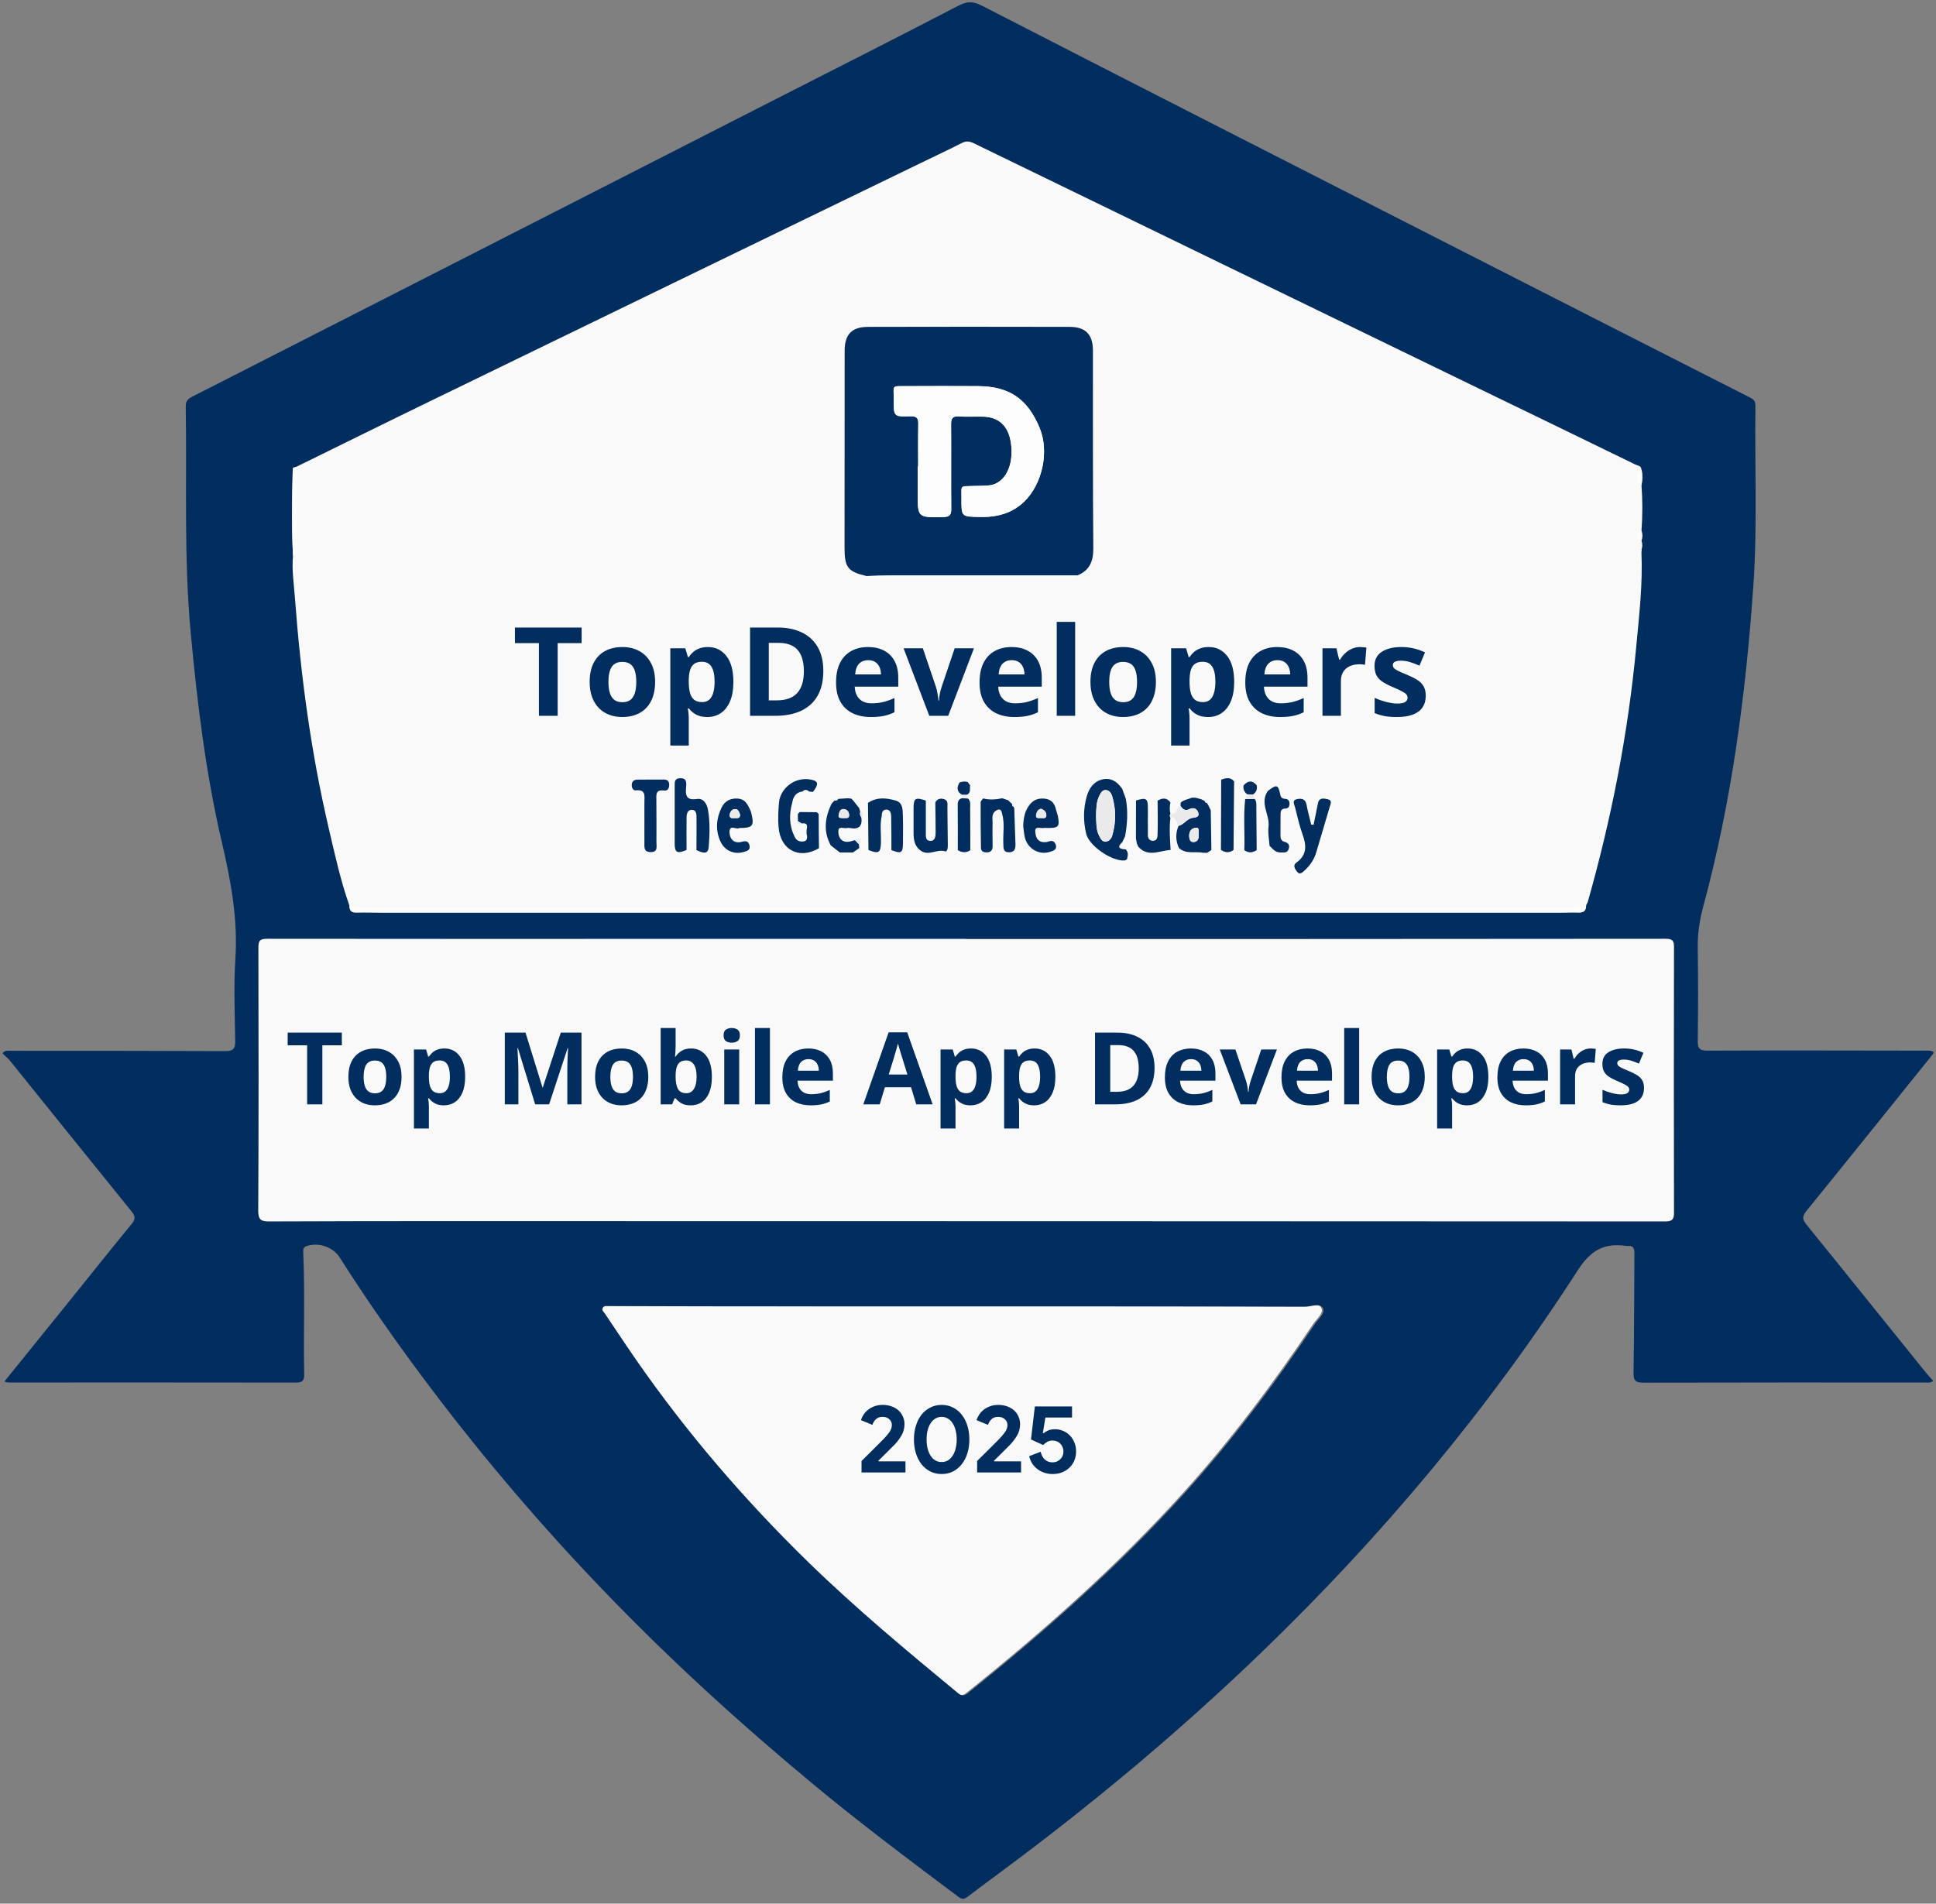 <svg xmlns="http://www.w3.org/2000/svg" width="784" height="771" viewBox="0 0 784 771" fill="none"><rect x="0" y="0" width="784" height="771" fill="#808080" stroke="none"/><g clip-path="url(#clip0_1126_1050)"><g clip-path="url(#clip1_1126_1050)"><g clip-path="url(#clip2_1126_1050)"><mask id="mask0_1126_1050" style="mask-type:luminance" maskUnits="userSpaceOnUse" x="0" y="-1" width="784" height="772"><path d="M783.284 -0.006H0.656V770.099H783.284V-0.006Z" fill="white"></path></mask><g mask="url(#mask0_1126_1050)"><path d="M108.811 188.388L391.29 53.221L672.156 188.388V369.402H103.969L108.811 188.388Z" fill="#F9F9F9"></path><path d="M681.545 377.223H100.836V497.747H681.545V377.223Z" fill="#F9F9F9"></path><path d="M389.796 529.092C435.871 529.092 481.914 529.059 527.989 529.156C530.442 529.156 533.959 527.445 535.12 529.834C536.088 531.801 533.12 534.221 531.731 536.287C515.76 560.098 498.628 583.007 479.397 604.302C452.52 634.084 422.641 660.575 391.377 685.612C389.924 686.774 388.86 686.968 387.343 685.709C366.531 668.576 345.817 651.346 326.522 632.47C300.773 607.336 277.446 580.2 256.924 550.645C252.665 544.514 248.567 538.255 244.374 532.059C243.889 531.317 242.922 530.673 243.405 529.704C243.955 528.606 245.18 528.898 246.18 528.898C262.83 528.962 279.478 529.026 296.128 529.026C327.328 529.123 358.561 529.092 389.796 529.092Z" fill="#F9F9F9"></path><path d="M783.283 426.261C766.021 447.685 748.855 469.11 731.561 490.406C729.852 492.534 729.755 493.762 731.497 495.923C747.694 515.863 763.73 535.9 779.863 555.872C780.799 557.067 781.863 558.131 782.896 559.261C781.766 560.228 780.411 559.937 779.154 559.937C741.337 559.937 703.522 559.906 665.707 560.003C662.641 560.003 661.448 559.487 661.513 556.034C661.802 539.901 661.738 523.767 661.868 507.667C661.899 505.636 661.415 504.377 659.126 504.635H658.737C649.897 503.28 644.282 506.183 639.023 514.346C602.564 570.972 559.521 622.275 511.057 669.028C480.018 698.971 447.107 726.72 412.646 752.661C405.839 757.792 398.966 762.793 392.19 767.955C390.803 769.019 389.9 769.569 388.222 768.31C368.185 753.306 348.18 738.303 328.918 722.3C299.427 697.81 271.13 672.028 244.543 644.345C219.774 618.591 196.546 591.396 174.978 562.907C161.814 545.515 149.261 527.704 137.583 509.314C134.872 505.022 129.032 503.053 124.192 504.667C122.675 505.183 122.739 506.28 122.804 507.442C123.547 523.833 122.836 540.192 123.192 556.583C123.256 559.454 122.19 560.003 119.61 559.97C81.407 559.906 43.204 559.937 5.002 559.937C3.841 559.937 2.68 560.003 1.809 559.487C10.326 548.935 18.908 538.32 27.459 527.737C36.041 517.088 44.56 506.377 53.239 495.826C54.853 493.859 54.917 492.631 53.272 490.631C36.849 470.4 20.555 450.074 4.196 429.779C3.26 428.617 2.068 427.681 0.969 426.617C2.099 425.164 3.453 425.584 4.647 425.584C33.557 425.584 62.468 425.584 91.378 425.712C94.475 425.712 95.314 424.681 95.249 421.68C95.087 410.581 94.604 399.449 95.314 388.381C96.379 372.152 93.475 356.6 89.797 340.95C83.344 313.267 79.923 285.099 77.278 256.802C74.373 226.15 75.728 195.432 75.212 164.779C75.181 162.651 75.89 161.65 77.795 160.682C155.618 121.06 233.409 81.34 311.202 41.653C336.821 28.586 362.505 15.615 388.027 2.354C391.641 0.482 393.899 0.387 397.675 2.323C462.141 35.459 526.769 68.338 591.333 101.282C630.536 121.254 669.707 141.227 708.941 161.134C710.522 161.94 710.878 162.876 710.878 164.426C710.555 188.657 711.717 212.953 710.039 237.152C707.005 280.968 701.295 324.398 689.808 366.893C688.291 372.506 687.421 378.185 687.518 384.09C687.71 396.609 687.679 409.128 687.518 421.647C687.485 424.97 688.518 425.551 691.711 425.52C721.396 425.39 751.048 425.487 780.733 425.52C781.604 425.52 782.475 425.584 783.282 426.261H783.283ZM118.546 190.205C118.255 201.821 118.092 213.437 118.642 225.053C118.125 230.86 119.03 236.603 119.449 242.347C121.772 273.644 125.934 304.619 133.065 335.207C135.549 345.854 137.872 356.536 141.518 366.86C141.486 368.763 142.293 369.667 144.326 369.602C147.94 369.505 151.521 369.635 155.134 369.635H632.15C634.474 369.635 636.797 369.505 639.12 369.602C641.217 369.699 642.282 368.86 642.282 366.732C642.54 366.149 642.895 365.634 643.057 365.021C652.672 331.11 659.382 296.651 662.641 261.576C663.835 248.896 665.288 236.249 664.707 223.472C664.707 223.213 664.739 222.922 664.739 222.664C665.158 221.464 665.158 220.155 664.739 218.954C665.094 217.633 665.094 216.242 664.739 214.921C665.191 208.788 665.191 202.63 664.739 196.498C665.061 194.367 665.191 192.27 664.707 190.141C664.61 188.56 663.126 188.592 662.19 188.108C640.153 177.364 618.114 166.684 596.077 156.004C528.804 123.35 461.529 90.697 394.256 57.98C392.578 57.174 391.287 57.044 389.578 57.883C383.124 61.142 376.606 64.207 370.089 67.369C305.229 98.817 240.387 130.298 175.559 161.812C157.006 170.813 138.517 179.976 120.03 189.044C119.805 189.108 119.578 189.205 119.352 189.269C118.739 189.269 118.48 189.592 118.546 190.205ZM391.159 380.315V380.251H280.454C223.022 380.251 165.621 380.315 108.189 380.218C105.187 380.218 104.639 381.024 104.639 383.863C104.736 419.356 104.767 454.849 104.575 490.309C104.543 494.084 105.767 494.729 109.123 494.698C135.452 494.568 161.782 494.568 188.111 494.568C350.18 494.6 512.251 494.6 674.323 494.698C677.355 494.698 677.935 493.697 677.904 490.922C677.807 455.172 677.838 419.421 677.904 383.702C677.904 381.154 677.516 380.218 674.548 380.218C580.074 380.315 485.633 380.315 391.159 380.315ZM390.448 529.092H296.782C280.132 529.092 263.482 528.995 246.834 528.963C245.801 528.963 244.607 528.673 244.059 529.77C243.575 530.738 244.543 531.382 245.026 532.124C249.221 538.32 253.319 544.579 257.578 550.71C278.099 580.265 301.427 607.401 327.176 632.535C346.502 651.38 367.217 668.608 387.997 685.774C389.512 687 390.545 686.839 392.029 685.677C423.295 660.64 453.172 634.149 480.049 604.367C499.28 583.072 516.413 560.164 532.385 536.352C533.772 534.287 536.741 531.868 535.773 529.899C534.611 527.512 531.094 529.221 528.643 529.221C482.566 529.06 436.492 529.092 390.448 529.092Z" fill="#022D5F"></path><path d="M141.548 366.868C147.809 367.997 154.132 367.546 160.423 367.546C316.816 367.577 473.239 367.577 629.632 367.546C633.858 367.546 638.117 367.836 642.312 366.738C642.312 368.869 641.248 369.708 639.15 369.611C636.827 369.513 634.503 369.643 632.18 369.643H155.164C151.551 369.643 147.937 369.513 144.356 369.611C142.323 369.675 141.516 368.772 141.548 366.868Z" fill="#FDFDFE"></path><path d="M130.542 447.279H124.381V423.353H116.492V418.227H138.431V423.353H130.542V447.279ZM162.614 436.132C162.614 437.985 162.362 439.628 161.86 441.059C161.368 442.49 160.646 443.701 159.693 444.695C158.737 445.686 157.568 446.447 156.275 446.921C154.95 447.425 153.454 447.675 151.784 447.675C150.22 447.675 148.783 447.425 147.472 446.921C146.194 446.429 145.036 445.67 144.075 444.695C143.12 443.701 142.378 442.49 141.848 441.059C141.331 439.628 141.073 437.985 141.073 436.132C141.073 433.666 141.511 431.58 142.385 429.871C143.26 428.163 144.504 426.864 146.121 425.976C147.736 425.089 149.665 424.646 151.903 424.646C153.983 424.646 155.824 425.089 157.428 425.976C159.044 426.864 160.308 428.163 161.222 429.871C162.151 431.58 162.614 433.666 162.614 436.132ZM147.253 436.132C147.253 437.587 147.412 438.813 147.73 439.807C148.048 440.801 148.544 441.549 149.22 442.053C149.896 442.555 150.778 442.807 151.864 442.807C152.936 442.807 153.805 442.555 154.467 442.053C155.143 441.549 155.633 440.801 155.937 439.807C156.256 438.813 156.414 437.587 156.414 436.132C156.414 434.66 156.256 433.441 155.937 432.475C155.633 431.494 155.143 430.76 154.465 430.268C153.792 429.778 152.911 429.534 151.823 429.534C150.22 429.534 149.056 430.084 148.326 431.182C147.611 432.283 147.253 433.932 147.253 436.132ZM179.982 424.646C182.485 424.646 184.506 425.619 186.043 427.567C187.592 429.514 188.367 432.369 188.367 436.132C188.367 438.649 188.002 440.768 187.275 442.49C186.545 444.199 185.539 445.49 184.254 446.365C182.969 447.239 181.493 447.675 179.822 447.675C178.75 447.675 177.828 447.544 177.061 447.279C176.354 447.034 175.69 446.678 175.094 446.226C174.576 445.813 174.103 445.346 173.682 444.834H173.364C173.471 445.365 173.55 445.908 173.604 446.464C173.655 447.021 173.682 447.564 173.682 448.093V457.056H167.621V425.062H172.55L173.405 427.944H173.682C174.079 427.347 174.563 426.798 175.133 426.294C175.703 425.792 176.385 425.394 177.18 425.103C177.988 424.798 178.922 424.646 179.982 424.646ZM178.035 429.493C176.974 429.493 176.133 429.713 175.51 430.149C174.887 430.588 174.43 431.242 174.139 432.117C173.862 432.992 173.709 434.097 173.682 435.435V436.091C173.682 437.522 173.815 438.735 174.079 439.727C174.358 440.721 174.815 441.477 175.451 441.994C176.1 442.51 176.988 442.768 178.113 442.768C179.041 442.768 179.802 442.51 180.398 441.994C180.995 441.477 181.439 440.721 181.73 439.727C182.036 438.721 182.187 437.495 182.187 436.052C182.187 433.879 181.849 432.242 181.173 431.143C180.499 430.044 179.451 429.493 178.035 429.493ZM216.723 447.279L209.73 424.486H209.55L209.67 426.95C209.736 428.036 209.795 429.196 209.849 430.428C209.902 431.66 209.929 432.773 209.929 433.767V447.279H204.424V418.227H212.809L219.685 440.442H219.804L227.096 418.227H235.483V447.279H229.74V433.527C229.74 432.613 229.752 431.561 229.779 430.368C229.82 429.176 229.865 428.044 229.918 426.97L230.037 424.525H229.859L222.368 447.279H216.723ZM262.527 436.132C262.527 437.985 262.275 439.628 261.773 441.059C261.281 442.49 260.56 443.701 259.607 444.695C258.65 445.686 257.481 446.447 256.188 446.921C254.864 447.425 253.367 447.675 251.697 447.675C250.134 447.675 248.697 447.425 247.385 446.921C246.106 446.429 244.948 445.67 243.987 444.695C243.034 443.701 242.292 442.49 241.761 441.059C241.245 439.628 240.986 437.985 240.986 436.132C240.986 433.666 241.425 431.58 242.298 429.871C243.173 428.163 244.417 426.864 246.034 425.976C247.65 425.089 249.578 424.646 251.816 424.646C253.897 424.646 255.737 425.089 257.342 425.976C258.957 426.864 260.222 428.163 261.136 429.871C262.064 431.58 262.527 433.666 262.527 436.132ZM247.167 436.132C247.167 437.587 247.326 438.813 247.643 439.807C247.961 440.801 248.459 441.549 249.133 442.053C249.81 442.555 250.691 442.807 251.777 442.807C252.849 442.807 253.718 442.555 254.38 442.053C255.056 441.549 255.546 440.801 255.85 439.807C256.169 438.813 256.327 437.587 256.327 436.132C256.327 434.66 256.169 433.441 255.85 432.475C255.546 431.494 255.056 430.76 254.38 430.268C253.704 429.778 252.824 429.534 251.736 429.534C250.134 429.534 248.969 430.084 248.24 431.182C247.524 432.283 247.167 433.932 247.167 436.132ZM273.595 416.359V423.552C273.595 424.388 273.569 425.216 273.517 426.036C273.476 426.858 273.423 427.493 273.357 427.944H273.595C274.207 427.002 275.023 426.208 275.981 425.619C276.987 424.97 278.293 424.646 279.895 424.646C282.386 424.646 284.406 425.619 285.956 427.567C287.506 429.514 288.28 432.369 288.28 436.132C288.28 438.661 287.924 440.787 287.208 442.51C286.493 444.218 285.493 445.511 284.208 446.384C282.923 447.245 281.432 447.675 279.736 447.675C278.106 447.675 276.821 447.384 275.881 446.802C274.94 446.218 274.179 445.564 273.595 444.834H273.179L272.165 447.279H267.535V416.359H273.595ZM277.948 429.493C276.889 429.493 276.046 429.713 275.423 430.149C274.802 430.588 274.345 431.242 274.052 432.117C273.775 432.992 273.622 434.097 273.595 435.435V436.091C273.595 438.251 273.913 439.907 274.55 441.059C275.186 442.199 276.345 442.768 278.026 442.768C279.272 442.768 280.26 442.192 280.988 441.039C281.73 439.887 282.101 438.224 282.101 436.052C282.101 433.879 281.73 432.242 280.988 431.143C280.246 430.044 279.233 429.493 277.948 429.493ZM299.348 425.062V447.279H293.288V425.062H299.348ZM296.329 416.359C297.229 416.359 298.004 416.571 298.653 416.995C299.303 417.405 299.627 418.18 299.627 419.319C299.627 420.446 299.303 421.227 298.653 421.664C298.004 422.088 297.229 422.301 296.329 422.301C295.415 422.301 294.632 422.088 293.984 421.664C293.347 421.227 293.029 420.446 293.029 419.319C293.029 418.18 293.347 417.405 293.984 416.995C294.632 416.571 295.415 416.359 296.329 416.359ZM311.789 447.279H305.728V416.359H311.789V447.279ZM327.327 424.646C329.381 424.646 331.15 425.043 332.634 425.837C334.099 426.602 335.298 427.794 336.071 429.256C336.88 430.752 337.284 432.58 337.284 434.74V437.681H322.956C323.023 439.391 323.533 440.735 324.486 441.715C325.454 442.682 326.792 443.166 328.5 443.166C329.918 443.166 331.217 443.02 332.396 442.728C333.648 442.41 334.866 441.972 336.032 441.416V446.107C334.933 446.65 333.779 447.046 332.574 447.298C331.381 447.55 329.932 447.675 328.223 447.675C325.997 447.675 324.023 447.265 322.301 446.444C320.592 445.623 319.247 444.371 318.266 442.689C317.3 441.006 316.817 438.887 316.817 436.329C316.817 433.734 317.253 431.574 318.128 429.852C319.016 428.116 320.248 426.818 321.824 425.957C323.4 425.083 325.235 424.646 327.327 424.646ZM327.368 428.957C326.189 428.957 325.208 429.335 324.427 430.09C323.658 430.846 323.215 432.031 323.095 433.648H331.6C331.586 432.746 331.422 431.945 331.104 431.242C330.816 430.559 330.331 429.979 329.713 429.573C329.104 429.163 328.321 428.957 327.368 428.957ZM371.045 447.279L368.938 440.364H358.348L356.241 447.279H349.604L359.858 418.108H367.388L377.682 447.279H371.045ZM367.468 435.197L365.361 428.44C365.189 427.862 365.011 427.286 364.826 426.712C364.613 425.997 364.394 425.275 364.17 424.546C363.986 423.907 363.812 423.264 363.652 422.619C363.521 423.162 363.334 423.837 363.097 424.646C362.737 425.914 362.366 427.178 361.984 428.44L359.897 435.197H367.468ZM393.242 424.646C395.745 424.646 397.765 425.619 399.302 427.567C400.852 429.514 401.627 432.369 401.627 436.132C401.627 438.649 401.262 440.768 400.534 442.49C399.806 444.199 398.798 445.49 397.513 446.365C396.228 447.239 394.752 447.675 393.082 447.675C392.01 447.675 391.088 447.544 390.321 447.279C389.614 447.034 388.95 446.678 388.353 446.226C387.835 445.813 387.363 445.346 386.942 444.834H386.624C386.73 445.365 386.81 445.908 386.863 446.464C386.915 447.021 386.942 447.564 386.942 448.093V457.056H380.881V425.062H385.81L386.665 427.944H386.942C387.339 427.347 387.823 426.798 388.393 426.294C388.962 425.792 389.645 425.394 390.44 425.103C391.248 424.798 392.182 424.646 393.242 424.646ZM391.295 429.493C390.235 429.493 389.393 429.713 388.77 430.149C388.148 430.588 387.691 431.242 387.399 432.117C387.122 432.992 386.968 434.097 386.942 435.435V436.091C386.942 437.522 387.075 438.735 387.339 439.727C387.618 440.721 388.075 441.477 388.71 441.994C389.36 442.51 390.247 442.768 391.373 442.768C392.301 442.768 393.063 442.51 393.658 441.994C394.254 441.477 394.699 440.721 394.99 439.727C395.295 438.721 395.447 437.495 395.447 436.052C395.447 433.879 395.109 432.242 394.434 431.143C393.758 430.044 392.711 429.493 391.295 429.493ZM418.995 424.646C421.499 424.646 423.518 425.619 425.056 427.567C426.605 429.514 427.38 432.369 427.38 436.132C427.38 438.649 427.017 440.768 426.287 442.49C425.56 444.199 424.552 445.49 423.266 446.365C421.981 447.239 420.505 447.675 418.835 447.675C417.763 447.675 416.843 447.544 416.074 447.279C415.367 447.034 414.703 446.678 414.107 446.226C413.589 445.813 413.116 445.346 412.696 444.834H412.377C412.587 445.908 412.695 446.999 412.696 448.093V457.056H406.634V425.062H411.563L412.418 427.944H412.696C413.092 427.347 413.576 426.798 414.146 426.294C414.715 425.792 415.398 425.394 416.193 425.103C417.001 424.798 417.935 424.646 418.995 424.646ZM417.048 429.493C415.988 429.493 415.146 429.713 414.523 430.149C413.902 430.588 413.444 431.242 413.153 432.117C412.875 432.992 412.721 434.097 412.696 435.435V436.091C412.696 437.522 412.828 438.735 413.092 439.727C413.371 440.721 413.828 441.477 414.463 441.994C415.113 442.51 416.001 442.768 417.128 442.768C418.054 442.768 418.816 442.51 419.413 441.994C420.008 441.477 420.452 440.721 420.743 439.727C421.048 438.721 421.2 437.495 421.2 436.052C421.2 433.879 420.862 432.242 420.188 431.143C419.511 430.044 418.464 429.493 417.048 429.493ZM467.541 432.475C467.541 435.747 466.912 438.483 465.654 440.682C464.408 442.867 462.6 444.517 460.228 445.63C457.857 446.728 455.002 447.279 451.663 447.279H443.436V418.227H452.557C455.605 418.227 458.247 418.77 460.487 419.856C462.725 420.93 464.461 422.525 465.693 424.646C466.925 426.751 467.541 429.362 467.541 432.475ZM461.142 432.633C461.142 430.487 460.825 428.725 460.188 427.347C459.566 425.958 458.638 424.931 457.406 424.267C456.187 423.605 454.676 423.275 452.875 423.275H449.597V442.192H452.239C455.246 442.192 457.48 441.391 458.937 439.787C460.407 438.184 461.142 435.8 461.142 432.633ZM482.245 424.646C484.299 424.646 486.068 425.043 487.551 425.837C489.017 426.602 490.216 427.794 490.989 429.256C491.796 430.752 492.2 432.58 492.2 434.74V437.681H477.874C477.939 439.391 478.45 440.735 479.404 441.715C480.372 442.682 481.708 443.166 483.418 443.166C484.836 443.166 486.133 443.02 487.312 442.728C488.564 442.41 489.784 441.972 490.95 441.416V446.107C489.849 446.65 488.697 447.046 487.492 447.298C486.299 447.55 484.848 447.675 483.139 447.675C480.915 447.675 478.939 447.265 477.218 446.444C475.508 445.623 474.164 444.371 473.184 442.689C472.217 441.006 471.733 438.887 471.733 436.329C471.733 433.734 472.171 431.574 473.045 429.852C473.932 428.116 475.164 426.818 476.742 425.957C478.318 425.083 480.153 424.646 482.245 424.646ZM482.286 428.957C481.106 428.957 480.126 429.335 479.345 430.09C478.576 430.846 478.132 432.031 478.013 433.648H486.518C486.504 432.746 486.338 431.945 486.021 431.242C485.733 430.559 485.249 429.979 484.631 429.573C484.02 429.163 483.239 428.957 482.286 428.957ZM502.415 447.279L493.95 425.062H500.288L504.581 437.72C504.819 438.462 505.004 439.243 505.137 440.065C505.283 440.887 505.383 441.623 505.436 442.271H505.594C505.635 441.569 505.727 440.821 505.873 440.026C506.031 439.231 506.237 438.462 506.488 437.72L510.761 425.062H517.1L508.634 447.279H502.415ZM529.46 424.646C531.513 424.646 533.282 425.043 534.766 425.837C536.231 426.602 537.43 427.794 538.203 429.256C539.011 430.752 539.416 432.58 539.416 434.74V437.681H525.088C525.155 439.391 525.664 440.735 526.619 441.715C527.586 442.682 528.923 443.166 530.632 443.166C532.05 443.166 533.348 443.02 534.528 442.728C535.78 442.41 536.998 441.972 538.164 441.416V446.107C537.064 446.65 535.912 447.046 534.706 447.298C533.514 447.55 532.063 447.675 530.353 447.675C528.129 447.675 526.155 447.265 524.432 446.444C522.723 445.623 521.378 444.371 520.398 442.689C519.431 441.006 518.947 438.887 518.947 436.329C518.947 433.734 519.386 431.574 520.259 429.852C521.147 428.116 522.378 426.818 523.956 425.957C525.532 425.083 527.367 424.646 529.46 424.646ZM529.5 428.957C528.32 428.957 527.34 429.335 526.559 430.09C525.791 430.846 525.346 432.031 525.227 433.648H533.733C533.719 432.746 533.553 431.945 533.235 431.242C532.947 430.559 532.463 429.979 531.845 429.573C531.235 429.163 530.454 428.957 529.5 428.957ZM550.404 447.279H544.344V416.359H550.404V447.279ZM576.973 436.132C576.973 437.985 576.721 439.628 576.217 441.059C575.727 442.49 575.005 443.701 574.051 444.695C573.111 445.675 571.972 446.417 570.634 446.921C569.309 447.425 567.811 447.675 566.143 447.675C564.579 447.675 563.142 447.425 561.831 446.921C560.552 446.429 559.394 445.672 558.432 444.695C557.479 443.701 556.737 442.49 556.207 441.059C555.69 439.628 555.432 437.985 555.432 436.132C555.432 433.666 555.869 431.58 556.744 429.871C557.617 428.163 558.863 426.864 560.48 425.976C562.095 425.089 564.024 424.646 566.262 424.646C568.342 424.646 570.183 425.089 571.786 425.976C573.403 426.864 574.667 428.163 575.581 429.871C576.508 431.58 576.973 433.666 576.973 436.132ZM561.612 436.132C561.612 437.587 561.771 438.813 562.089 439.807C562.407 440.801 562.903 441.549 563.579 442.053C564.255 442.555 565.136 442.807 566.223 442.807C567.295 442.807 568.162 442.555 568.826 442.053C569.5 441.549 569.99 440.801 570.296 439.807C570.613 438.813 570.773 437.587 570.773 436.132C570.773 434.66 570.613 433.441 570.296 432.475C569.99 431.494 569.5 430.76 568.826 430.268C568.15 429.778 567.268 429.534 566.182 429.534C564.579 429.534 563.413 430.084 562.685 431.182C561.97 432.283 561.612 433.932 561.612 436.132ZM594.339 424.646C596.844 424.646 598.865 425.619 600.4 427.567C601.951 429.514 602.726 432.369 602.726 436.132C602.726 438.649 602.361 440.768 601.634 442.49C600.904 444.199 599.898 445.49 598.613 446.365C597.328 447.239 595.85 447.675 594.181 447.675C593.108 447.675 592.187 447.544 591.419 447.279C590.711 447.034 590.048 446.678 589.451 446.226C588.933 445.813 588.46 445.346 588.041 444.834H587.723C587.933 445.908 588.039 446.999 588.041 448.093V457.056H581.98V425.062H586.908L587.762 427.944H588.041C588.438 427.347 588.922 426.798 589.492 426.294C590.062 425.792 590.744 425.394 591.538 425.103C592.347 424.798 593.28 424.646 594.339 424.646ZM592.392 429.493C591.333 429.493 590.492 429.713 589.869 430.149C589.246 430.588 588.789 431.242 588.498 432.117C588.219 432.992 588.067 434.097 588.041 435.435V436.091C588.041 437.522 588.174 438.735 588.438 439.727C588.717 440.721 589.174 441.477 589.81 441.994C590.459 442.51 591.347 442.768 592.472 442.768C593.399 442.768 594.161 442.51 594.757 441.994C595.354 441.477 595.797 440.721 596.089 439.727C596.393 438.721 596.546 437.495 596.546 436.052C596.546 433.879 596.208 432.242 595.532 431.143C594.856 430.044 593.81 429.493 592.392 429.493ZM616.895 424.646C618.947 424.646 620.716 425.043 622.199 425.837C623.683 426.62 624.829 427.759 625.638 429.256C626.446 430.752 626.85 432.58 626.85 434.74V437.681H612.523C612.589 439.391 613.099 440.735 614.052 441.715C615.02 442.682 616.358 443.166 618.067 443.166C619.484 443.166 620.783 443.02 621.961 442.728C623.214 442.41 624.431 441.972 625.598 441.416V446.107C624.499 446.65 623.345 447.046 622.14 447.298C620.947 447.55 619.498 447.675 617.789 447.675C615.563 447.675 613.589 447.265 611.867 446.444C610.158 445.623 608.813 444.371 607.833 442.689C606.866 441.006 606.383 438.887 606.383 436.329C606.383 433.734 606.819 431.574 607.694 429.852C608.582 428.116 609.814 426.818 611.39 425.957C612.966 425.083 614.8 424.646 616.895 424.646ZM616.934 428.957C615.755 428.957 614.774 429.335 613.993 430.09C613.224 430.846 612.781 432.031 612.661 433.648H621.166C621.154 432.746 620.988 431.945 620.67 431.242C620.382 430.559 619.897 429.979 619.279 429.573C618.67 429.163 617.887 428.957 616.934 428.957ZM644.177 424.646C644.482 424.646 644.833 424.665 645.231 424.705C645.641 424.732 645.973 424.771 646.225 424.824L645.767 430.508C645.489 430.428 645.202 430.381 644.913 430.368C643.834 430.239 642.74 430.318 641.693 430.606C640.979 430.799 640.311 431.129 639.726 431.58C639.143 432.018 638.68 432.6 638.336 433.328C638.004 434.044 637.838 434.925 637.838 435.972V447.279H631.777V425.062H636.368L637.262 428.798H637.561C638.004 428.036 638.552 427.34 639.19 426.732C639.845 426.102 640.604 425.59 641.435 425.222C642.297 424.834 643.232 424.638 644.177 424.646ZM665.757 440.682C665.757 442.192 665.4 443.47 664.685 444.517C663.982 445.55 662.929 446.339 661.525 446.882C660.121 447.411 658.372 447.675 656.28 447.675C654.729 447.675 653.398 447.577 652.285 447.378C651.139 447.167 650.02 446.833 648.946 446.384V441.377C650.152 441.92 651.443 442.371 652.822 442.728C654.212 443.072 655.431 443.244 656.478 443.244C657.657 443.244 658.498 443.072 659.002 442.728C659.518 442.371 659.776 441.907 659.776 441.338C659.776 440.967 659.67 440.635 659.459 440.344C659.26 440.039 658.823 439.7 658.147 439.329C657.471 438.946 656.411 438.45 654.968 437.839C653.577 437.257 652.431 436.667 651.531 436.071C650.642 435.476 649.98 434.773 649.543 433.965C649.119 433.144 648.907 432.104 648.907 430.846C648.907 428.792 649.703 427.249 651.291 426.216C652.894 425.169 655.034 424.646 657.71 424.646C659.088 424.646 660.399 424.784 661.644 425.062C662.902 425.341 664.195 425.784 665.519 426.394L663.691 430.766C662.674 430.318 661.631 429.927 660.572 429.594C659.614 429.29 658.615 429.137 657.61 429.137C656.723 429.137 656.054 429.255 655.604 429.493C655.153 429.733 654.927 430.096 654.927 430.588C654.927 430.944 655.04 431.262 655.265 431.541C655.505 431.819 655.954 432.131 656.618 432.475C657.292 432.805 658.28 433.236 659.578 433.767C660.836 434.283 661.929 434.826 662.857 435.396C663.784 435.952 664.499 436.648 665.003 437.482C665.507 438.304 665.757 439.37 665.757 440.682Z" fill="#022D5F"></path><path d="M120.101 189.076C120.133 200.078 120.165 211.081 120.165 222.083C120.165 223.31 120.552 224.794 118.649 225.083C118.101 213.468 118.293 201.853 118.552 190.238C118.843 189.946 119.1 189.624 119.391 189.333C119.618 189.237 119.843 189.14 120.101 189.076ZM664.778 196.497C662.326 194.592 662.294 192.077 664.746 190.141C665.231 192.269 665.101 194.367 664.778 196.497ZM664.778 218.954C662.165 217.598 662.197 216.276 664.778 214.92C665.134 216.241 665.134 217.633 664.778 218.954ZM664.714 223.471C663.972 223.149 664.231 222.922 664.746 222.663C664.746 222.922 664.746 223.213 664.714 223.471Z" fill="#FDFDFE"></path><path d="M119.38 189.311C119.089 189.6 118.832 189.924 118.541 190.214C118.477 189.6 118.733 189.278 119.38 189.311Z" fill="#EBEAEA"></path><path d="M350.948 233.315C343.302 231.508 342.011 229.83 342.011 221.861C342.044 195.274 342.044 168.719 342.044 142.132C342.044 135.453 344.883 132.388 351.595 132.388C378.794 132.324 406.026 132.324 433.226 132.388C439.679 132.419 442.583 135.518 442.583 141.97C442.616 168.655 442.519 195.371 442.744 222.055C442.777 227.346 441.26 231.024 436.292 233.057C410.93 233.057 385.537 233.024 360.177 233.057C357.112 233.088 354.046 233.25 350.948 233.315ZM371.824 188.95H371.632V199.404C371.599 209.697 371.599 209.6 382.02 209.373C384.601 209.309 385.248 208.47 385.215 205.986C385.087 194.629 385.248 183.271 385.151 171.914C385.118 169.397 385.731 168.429 388.377 168.622C391.7 168.849 395.088 168.558 398.444 168.719C404.64 168.977 408.349 172.623 409.35 179.173C410.577 187.336 407.866 194.145 402.542 196.112C401.606 196.468 400.542 196.565 399.509 196.662C397.831 196.757 396.153 196.726 394.475 196.79C388.571 197.048 389.377 196.081 389.346 201.985C389.313 209.309 389.346 209.181 396.605 209.342C403.478 209.503 409.738 208.019 414.739 203.147C422.224 195.887 424.902 182.755 421.029 173.333C416.158 161.523 408.672 156.426 396.056 156.361C386.506 156.33 376.955 156.297 367.404 156.361C360.822 156.426 361.952 155.652 361.919 161.912C361.886 168.622 361.919 168.783 368.631 168.558C371.373 168.461 371.921 169.461 371.857 171.849C371.76 177.592 371.824 183.271 371.824 188.95ZM455.62 338.695L454.459 341.115C451.942 343.503 453.748 343.826 455.845 344.02L455.878 343.987C457.04 345.181 456.749 346.601 456.393 347.988C456.071 348.182 455.748 348.471 455.393 348.504C450.295 348.891 441.068 342.631 439.874 337.727C438.648 332.661 438.648 327.564 440.099 322.53C441.035 319.303 442.777 316.625 446.23 315.721C449.844 314.785 452.392 316.593 454.393 319.4L454.49 319.594C454.974 320.916 455.459 322.239 455.91 323.53C456.846 328.596 456.523 333.661 455.62 338.695ZM443.843 330.693C444.036 333.243 443.777 335.985 445.102 338.502C445.714 339.664 446.23 340.986 447.811 340.856C449.264 340.728 450.07 339.598 450.425 338.339C451.973 333.016 451.973 327.66 450.328 322.336C449.973 321.175 449.166 320.175 447.972 320.013C446.424 319.819 445.778 321.078 445.197 322.272C443.843 324.853 443.939 327.725 443.843 330.693ZM331.653 343.534C323.652 348.246 316.07 344.276 315.295 335.08C315.005 331.726 315.167 328.434 315.456 325.111C315.876 319.627 321.587 314.335 328.589 315.787C331.461 316.368 331.589 317.722 329.169 320.755L327.621 320.561C326.782 319.755 325.91 319.658 325.04 320.53L324.974 320.561C322.362 320.884 321.232 322.627 320.845 325.014C319.49 329.79 319.554 334.404 321.846 339.017C322.749 340.825 324.265 340.922 325.394 340.792C327.202 340.567 326.944 338.825 326.588 337.405V336.533C326.814 334.952 327.491 333.113 324.652 333.5C324.14 333.212 323.633 332.909 323.135 332.596C323.135 331.596 323.104 330.596 323.104 329.629C323.362 329.37 323.652 329.145 323.91 328.887C326.202 328.918 328.46 328.918 330.75 328.951C331.009 329.176 331.267 329.435 331.525 329.66C331.525 334.274 331.589 338.889 331.653 343.534ZM278.028 344.245C274.188 345.859 273.219 345.342 273.219 341.6C273.188 333.888 273.252 326.144 273.219 318.432C273.219 316.787 273.091 315.271 275.381 315.174C277.898 315.077 278.028 316.657 277.867 318.497C277.575 321.691 277.511 324.305 282.19 323.595C284.932 323.175 286.319 325.659 286.707 328.015C287.577 332.985 287.385 338.05 286.997 343.051C286.738 346.568 284.029 345.148 282.029 344.309C282.06 339.922 282.093 335.566 282.06 331.177C282.06 329.757 281.996 327.984 280.125 327.984C278.382 327.984 278.028 329.726 278.028 331.145C277.964 335.502 278.028 339.889 278.028 344.245ZM460.039 324.208C464.201 322.917 464.847 323.336 464.847 327.434C464.847 330.629 464.814 333.791 464.847 336.985C464.878 338.308 464.525 339.856 466.298 340.503C468.976 340.856 468.718 338.728 468.784 337.244C468.912 332.919 468.815 328.596 468.784 324.272C470.718 323.142 472.493 322.95 473.977 325.014C473.655 326.531 473.591 328.079 473.977 329.596C473.655 330.112 473.655 330.629 473.977 331.145C473.429 335.533 473.816 339.889 474.043 344.245C469.493 344.503 464.62 347.471 460.716 342.6C460.781 342.309 460.716 342.115 460.458 341.954C460.292 341.182 460.142 340.409 460.007 339.631C460.007 334.501 460.039 329.338 460.039 324.208ZM490.561 344.276C489.98 344.665 489.4 345.051 488.819 345.406C488.27 345.406 487.722 345.374 487.174 345.374C483.915 344.729 480.268 346.084 477.397 343.439C476.073 340.47 475.978 337.502 477.267 334.501C479.462 334.016 480.559 331.693 482.818 331.274C484.011 331.048 485.786 331.113 485.269 329.176C484.754 327.37 483.204 326.951 481.559 327.757C479.849 328.596 478.945 327.66 478.075 326.467C478.106 326.015 478.139 325.531 478.139 325.079C479.398 323.886 481.14 323.756 482.624 323.078H484.076C484.818 323.272 485.593 323.466 486.335 323.659C486.819 323.886 487.302 324.111 487.786 324.369C487.98 324.886 488.238 325.273 488.883 325.273C488.863 325.388 488.88 325.507 488.932 325.612C488.985 325.717 489.069 325.802 489.174 325.853C489.561 326.628 489.916 327.403 490.303 328.176C490.367 333.501 490.464 338.889 490.561 344.276ZM485.463 337.597C485.269 336.663 485.947 334.985 484.043 335.275C482.366 335.533 481.527 336.856 481.559 338.598C481.591 339.825 481.882 341.115 483.334 341.05C485.366 340.953 485.463 339.244 485.463 337.597ZM531.957 334.016C532.538 331.145 533.152 328.273 533.7 325.401C534.185 322.884 536.088 323.369 537.669 323.692C539.637 324.111 538.831 325.562 538.475 326.789C536.636 332.952 534.861 339.147 532.991 345.309C532.119 348.213 530.441 350.633 528.182 352.666C527.312 353.441 526.279 354.441 525.279 353.086C524.504 352.021 523.342 350.536 524.989 349.374C529.215 346.343 529.151 342.567 527.537 338.114C526.215 334.5 525.408 330.693 524.44 326.951C524.117 325.692 523.02 324.078 525.376 323.628C527.182 323.272 528.667 323.628 529.087 325.886C529.602 328.629 530.345 331.307 530.99 334.016C531.313 333.985 531.635 333.985 531.957 334.016ZM357.079 330.338C356.273 333.888 356.821 337.469 356.757 341.05C356.66 345.406 355.918 345.923 351.692 344.276L351.498 325.176C355.079 322.723 359.048 323.142 362.822 324.272C365.792 325.176 365.533 328.209 365.63 330.693C365.759 334.307 365.662 337.921 365.662 341.534C365.63 345.471 364.984 345.859 360.983 344.309C360.983 339.728 360.983 335.146 360.888 330.596C360.855 329.499 360.564 328.048 359.241 327.918C357.693 327.725 357.048 328.854 357.079 330.338ZM378.761 324.981C379.6 323.466 380.923 323.208 382.375 323.692C383.988 324.24 383.665 325.692 383.665 326.951C383.731 332.081 383.731 337.211 383.826 342.342C383.859 343.439 383.601 345.084 382.729 344.793C379.472 343.793 376.244 346.665 373.115 344.696C370.404 342.954 369.952 340.211 369.952 337.275V327.66C369.952 323.239 370.599 322.789 374.922 324.24V337.275C374.922 338.695 374.728 340.47 376.633 340.567C378.664 340.664 378.89 338.825 378.89 337.244C378.89 333.146 378.825 329.048 378.761 324.981ZM405.864 323.303C406.671 323.562 407.445 323.853 408.252 324.111C408.8 324.659 409.381 325.176 409.93 325.723C409.736 326.24 409.994 326.531 410.478 326.692C410.445 326.918 410.542 327.112 410.736 327.273C410.898 332.146 411.026 337.05 411.22 341.922C411.284 343.89 410.768 345.245 408.478 345.181C406.186 345.115 406.38 343.437 406.316 341.889C406.089 337.824 406.961 333.694 405.832 329.66C405.574 328.24 405.058 327.24 403.413 328.273C401.315 329.565 402.024 331.693 401.96 333.5C401.863 336.566 401.96 339.664 401.96 342.76C401.96 344.309 401.282 345.181 399.668 345.212C398.379 345.245 397.281 344.89 397.249 343.406C397.141 337.244 397.098 331.081 397.12 324.917C397.12 324.401 397.798 323.884 398.153 323.369C400.734 324.047 403.315 323.82 405.864 323.303ZM414.351 334.468C414.48 331.307 414.997 328.306 417.093 325.756C418.739 323.756 420.837 323.175 423.288 323.498C425.741 323.82 427.031 325.37 427.58 327.692C427.805 328.693 428.225 329.629 428.419 330.629C429.192 334.694 428.644 335.339 424.515 335.339C423.869 335.339 423.224 335.243 422.579 335.339C421.352 335.566 419.159 334.533 419.223 336.566C419.32 338.469 419.804 341.018 422.772 341.083C423.385 341.083 424.063 341.05 424.644 340.825C426.192 340.244 427.161 340.825 427.58 342.276C428.064 344.018 426.708 344.503 425.483 344.923C420.998 346.471 416.351 344.018 415.061 339.34C414.673 337.792 414.577 336.114 414.351 334.468ZM421.546 327.563C420.288 327.79 419.804 328.887 419.578 329.951C419.254 331.629 420.674 331.307 421.579 331.307C422.482 331.338 423.838 331.629 423.708 330.015C423.643 328.821 422.869 327.982 421.546 327.563ZM299.42 335.339C298.389 336.243 295.258 333.597 295.419 337.178C295.549 339.953 297.356 341.792 300.453 340.922C302.259 340.405 303.228 340.856 303.551 342.6C303.873 344.373 302.421 344.696 301.195 345.051C297.097 346.213 293.355 344.47 291.644 340.567C289.644 336.017 290.096 331.468 292.193 327.112C293.483 324.466 295.71 323.208 298.808 323.433C301.615 323.628 302.648 325.595 303.648 327.692C303.937 328.273 304.132 328.887 304.293 329.499C305.487 334.533 304.809 335.372 299.42 335.339ZM299.678 329.821C299.259 328.757 298.872 327.498 297.453 327.692C296.194 327.854 295.549 329.048 295.483 330.145C295.419 331.693 296.808 331.307 297.742 331.338C298.742 331.404 299.84 331.371 299.678 329.821ZM340.106 345.245C338.88 344.309 337.655 343.342 336.429 342.406C333.363 336.791 334.04 331.241 336.654 325.692C336.778 325.606 336.869 325.481 336.913 325.337C337.202 324.981 337.525 324.659 337.847 324.304C338.429 324.175 339.171 324.401 339.43 323.562C340.688 323.465 341.945 323.401 343.172 323.303C343.689 323.336 344.204 323.401 344.72 323.433L345.462 324.175C346.27 325.208 347.109 326.24 347.915 327.24C348.076 327.757 348.237 328.24 348.367 328.757C348.109 329.596 348.237 330.371 348.818 331.048C349.27 334.533 347.851 336.049 344.301 335.372C343.8 335.275 343.285 335.275 342.784 335.372C341.591 335.63 339.525 334.404 339.494 336.663C339.461 338.728 340.3 340.825 342.914 340.953C344.011 341.017 345.14 340.534 346.237 340.276C346.786 340.825 347.334 341.373 347.851 341.922L347.948 343.503L345.431 345.245C343.689 345.277 341.914 345.245 340.106 345.245ZM341.461 331.371C342.364 331.21 343.817 331.757 343.85 330.241C343.881 328.854 342.945 327.692 341.525 327.66C340.106 327.628 339.783 329.112 339.591 330.177C339.364 331.596 340.688 331.177 341.461 331.371ZM260.96 332.113C260.96 329.66 260.927 327.209 260.96 324.756C260.992 322.305 261.541 319.658 257.507 320.11C256.379 320.239 255.798 319.077 255.829 317.916C255.862 316.529 256.701 315.787 258.057 315.754C261.669 315.721 265.283 315.754 268.898 315.721C270.381 315.721 270.995 316.56 270.995 317.916C270.995 319.239 270.381 320.369 268.962 320.175C265.412 319.691 265.767 321.917 265.8 324.208C265.864 329.887 265.831 335.566 265.831 341.212C265.831 342.922 266.478 345.115 263.541 345.115C260.541 345.115 260.96 342.922 260.96 340.986C260.96 338.017 260.927 335.049 260.96 332.113ZM513.439 320.336C517.02 317.561 517.634 317.722 518.473 321.885C518.731 323.208 519.473 323.498 520.602 323.562C521.667 323.628 522.151 324.369 522.184 325.37C522.248 326.531 521.829 327.434 520.537 327.467C519.021 327.498 518.57 328.306 518.57 329.66C518.57 332.596 518.537 335.533 518.537 338.502C518.537 339.631 518.892 340.6 520.054 340.889C521.765 341.342 522.441 342.342 521.829 343.987C521.248 345.601 519.795 345.181 518.537 345.245C516.44 345.342 515.408 343.761 514.117 342.567C513.955 340.017 513.375 337.372 513.697 334.888C514.342 330.048 509.955 325.24 513.439 320.336ZM499.532 344.245C497.821 345.535 496.143 345.374 494.434 344.212L494.531 315.754C496.37 315.141 498.24 314.56 499.757 316.463C499.66 325.723 499.596 334.985 499.532 344.245Z" fill="#022D5F"></path><path d="M350.953 233.317C354.051 233.253 357.117 233.092 360.213 233.092H436.328C435.489 234.737 433.941 234.349 432.586 234.349C406.515 234.349 380.413 234.382 354.342 234.349C353.18 234.349 351.695 234.995 350.953 233.317Z" fill="#FDFDFE"></path><path d="M508.899 344.278C507.252 345.441 505.576 345.536 503.898 344.343C504.156 337.437 503.479 330.533 504.252 323.629L508.06 323.532C509.027 324.757 508.738 326.241 508.769 327.63C508.833 333.178 508.866 338.729 508.899 344.278ZM392.934 344.343C391.256 345.505 389.547 345.311 387.869 344.343C387.869 338.438 387.902 332.501 387.836 326.596C387.836 325.08 387.805 323.724 389.611 323.273L391.967 323.37C393.192 324.499 392.87 325.952 392.87 327.338C392.934 333.05 392.934 338.696 392.934 344.343Z" fill="#022D5F"></path><path d="M435.071 131.228H382.93V130.842H435.233C435.169 131.003 435.136 131.1 435.071 131.228Z" fill="#FDFDFE"></path><path d="M389.644 321.913C387.418 320.688 387.385 318.946 388.547 316.977L388.579 316.912C389.677 316.526 390.774 316.365 391.902 316.751C392.225 317.171 392.516 317.59 392.839 318.043C392.613 319.462 393.386 321.3 391.258 321.946C390.708 321.913 390.16 321.913 389.644 321.913ZM508.897 318.01C509.22 319.622 508.768 320.913 507.348 321.816C506.575 321.785 505.831 321.752 505.058 321.688C503.896 320.785 503.347 319.622 503.572 318.138C505.316 316.138 507.058 315.879 508.897 318.01Z" fill="#022D5F"></path><path d="M376.226 131.352H349.638V130.867H376.387C376.348 131.033 376.293 131.196 376.226 131.352ZM218.187 286.872C218.22 287.13 218.253 287.421 218.317 287.679C218.123 287.615 217.929 287.549 217.703 287.485C217.864 287.26 218.026 287.066 218.187 286.872Z" fill="#FDFDFE"></path><path d="M371.828 188.951C371.828 183.272 371.73 177.594 371.86 171.915C371.925 169.495 371.375 168.528 368.633 168.623C361.923 168.85 361.89 168.689 361.923 161.977C361.954 155.718 360.825 156.46 367.407 156.428C376.958 156.362 386.508 156.362 396.059 156.428C408.707 156.46 416.16 161.59 421.033 173.399C424.905 182.82 422.227 195.952 414.741 203.212C409.708 208.085 403.447 209.569 396.607 209.407C389.347 209.246 389.316 209.376 389.347 202.051C389.38 196.147 388.574 197.114 394.478 196.856C396.156 196.791 397.834 196.824 399.512 196.727C400.544 196.663 401.577 196.533 402.544 196.179C407.869 194.21 410.579 187.37 409.353 179.239C408.353 172.69 404.642 169.043 398.446 168.784C395.09 168.656 391.736 168.914 388.38 168.689C385.735 168.495 385.121 169.462 385.153 171.979C385.25 183.337 385.121 194.694 385.218 206.052C385.25 208.537 384.605 209.376 382.024 209.44C371.602 209.633 371.602 209.73 371.633 199.47V189.015C371.699 188.951 371.763 188.951 371.828 188.951Z" fill="#FDFDFE"></path><path d="M225.823 289.914H218.241V260.468H208.531V254.157H235.532V260.468H225.823V289.914ZM265.295 276.193C265.295 278.477 264.985 280.497 264.367 282.258C263.763 284.019 262.874 285.512 261.7 286.735C260.523 287.954 259.086 288.89 257.494 289.474C255.863 290.094 254.021 290.404 251.967 290.404C250.043 290.404 248.273 290.094 246.659 289.474C245.086 288.87 243.659 287.935 242.477 286.735C241.303 285.512 240.39 284.019 239.738 282.258C239.102 280.497 238.785 278.477 238.785 276.193C238.785 273.161 239.323 270.592 240.398 268.49C241.475 266.387 243.008 264.788 244.997 263.696C246.985 262.603 249.358 262.057 252.113 262.057C254.673 262.057 256.94 262.603 258.912 263.696C260.902 264.788 262.459 266.387 263.584 268.49C264.725 270.592 265.295 273.161 265.295 276.193ZM246.39 276.193C246.39 277.987 246.586 279.496 246.977 280.718C247.368 281.94 247.98 282.862 248.812 283.482C249.643 284.102 250.727 284.41 252.064 284.41C253.385 284.41 254.453 284.102 255.268 283.482C256.099 282.862 256.704 281.94 257.078 280.718C257.469 279.496 257.665 277.987 257.665 276.193C257.665 274.383 257.469 272.884 257.078 271.693C256.704 270.487 256.099 269.583 255.268 268.979C254.437 268.376 253.352 268.074 252.016 268.074C250.043 268.074 248.608 268.75 247.711 270.104C246.83 271.456 246.39 273.486 246.39 276.193ZM286.672 262.057C289.752 262.057 292.24 263.256 294.13 265.652C296.038 268.049 296.992 271.563 296.992 276.193C296.992 279.292 296.544 281.9 295.647 284.019C294.75 286.123 293.51 287.713 291.93 288.788C290.349 289.865 288.53 290.404 286.476 290.404C285.155 290.404 284.022 290.239 283.077 289.914C282.206 289.612 281.389 289.175 280.655 288.618C280.016 288.109 279.434 287.536 278.918 286.905H278.526C278.785 288.227 278.916 289.571 278.918 290.917V301.948H271.459V262.57H277.525L278.576 266.117H278.918C279.423 265.366 280.023 264.684 280.704 264.087C281.444 263.444 282.299 262.948 283.222 262.621C284.218 262.245 285.366 262.057 286.672 262.057ZM284.274 268.025C282.97 268.025 281.935 268.295 281.168 268.831C280.401 269.37 279.84 270.178 279.481 271.253C279.138 272.33 278.951 273.692 278.918 275.338V276.144C278.918 277.905 279.082 279.397 279.408 280.621C279.75 281.843 280.312 282.773 281.095 283.409C281.895 284.044 282.986 284.362 284.373 284.362C285.514 284.362 286.451 284.044 287.185 283.409C287.918 282.773 288.464 281.843 288.824 280.621C289.198 279.381 289.386 277.872 289.386 276.096C289.386 273.422 288.97 271.408 288.139 270.055C287.307 268.702 286.019 268.025 284.274 268.025ZM333.409 271.693C333.409 275.72 332.634 279.087 331.086 281.795C329.552 284.484 327.328 286.514 324.409 287.884C321.489 289.238 317.977 289.914 313.868 289.914H303.743V254.157H314.969C318.719 254.157 321.972 254.826 324.726 256.164C327.483 257.483 329.618 259.449 331.135 262.057C332.651 264.649 333.409 267.863 333.409 271.693ZM325.534 271.888C325.534 269.248 325.143 267.08 324.36 265.383C323.593 263.671 322.452 262.408 320.935 261.592C319.436 260.778 317.576 260.37 315.36 260.37H311.325V283.653H314.577C318.278 283.653 321.026 282.667 322.818 280.693C324.629 278.721 325.534 275.786 325.534 271.888ZM351.506 262.057C354.034 262.057 356.211 262.547 358.037 263.525C359.841 264.464 361.317 265.931 362.267 267.731C363.263 269.573 363.761 271.824 363.761 274.482V278.101H346.127C346.208 280.205 346.836 281.859 348.01 283.066C349.201 284.257 350.847 284.852 352.949 284.852C354.695 284.852 356.293 284.672 357.744 284.313C359.284 283.922 360.784 283.382 362.219 282.7V288.471C360.867 289.139 359.447 289.629 357.963 289.939C356.496 290.249 354.71 290.404 352.608 290.404C349.869 290.404 347.44 289.898 345.319 288.887C343.217 287.876 341.561 286.336 340.354 284.265C339.164 282.194 338.57 279.585 338.57 276.439C338.57 273.242 339.108 270.585 340.183 268.465C341.276 266.329 342.793 264.732 344.732 263.671C346.673 262.595 348.931 262.057 351.506 262.057ZM351.556 267.365C350.105 267.365 348.899 267.83 347.936 268.758C346.991 269.688 346.444 271.148 346.297 273.136H356.766C356.748 272.028 356.545 271.042 356.154 270.178C355.8 269.337 355.203 268.622 354.441 268.122C353.691 267.617 352.73 267.365 351.556 267.365ZM376.331 289.914L365.913 262.57H373.714L378.997 278.149C379.29 279.063 379.518 280.025 379.681 281.036C379.861 282.047 379.983 282.952 380.049 283.751H380.244C380.293 282.887 380.407 281.965 380.587 280.987C380.783 280.009 381.035 279.063 381.345 278.149L386.602 262.57H394.405L383.985 289.914H376.331ZM409.616 262.057C412.144 262.057 414.322 262.547 416.147 263.525C417.951 264.464 419.427 265.931 420.378 267.731C421.373 269.573 421.871 271.824 421.871 274.482V278.101H404.237C404.318 280.205 404.946 281.859 406.12 283.066C407.311 284.257 408.957 284.852 411.06 284.852C412.805 284.852 414.403 284.672 415.854 284.313C417.394 283.922 418.894 283.382 420.329 282.7V288.471C418.977 289.139 417.557 289.629 416.073 289.939C414.606 290.249 412.82 290.404 410.718 290.404C407.979 290.404 405.55 289.898 403.429 288.887C401.327 287.876 399.671 286.336 398.464 284.265C397.274 282.194 396.68 279.585 396.68 276.439C396.68 273.242 397.218 270.585 398.293 268.465C399.386 266.329 400.903 264.732 402.842 263.671C404.783 262.595 407.042 262.057 409.616 262.057ZM409.667 267.365C408.216 267.365 407.009 267.83 406.046 268.758C405.101 269.688 404.554 271.148 404.407 273.136H414.876C414.858 272.028 414.655 271.042 414.264 270.178C413.91 269.337 413.314 268.622 412.551 268.122C411.801 267.617 410.84 267.365 409.667 267.365ZM435.395 289.914H427.936V251.859H435.395V289.914ZM468.094 276.193C468.094 278.477 467.784 280.497 467.165 282.258C466.562 284.019 465.673 285.512 464.499 286.735C463.322 287.954 461.883 288.89 460.292 289.474C458.662 290.094 456.82 290.404 454.765 290.404C452.841 290.404 451.072 290.094 449.458 289.474C447.884 288.87 446.458 287.937 445.276 286.735C444.102 285.512 443.188 284.019 442.537 282.258C441.9 280.497 441.582 278.477 441.582 276.193C441.582 273.161 442.12 270.592 443.197 268.49C444.273 266.387 445.805 264.788 447.795 263.696C449.784 262.603 452.157 262.057 454.912 262.057C457.471 262.057 459.737 262.603 461.711 263.696C463.701 264.788 465.257 266.387 466.382 268.49C467.523 270.592 468.094 273.161 468.094 276.193ZM449.189 276.193C449.189 277.987 449.385 279.496 449.776 280.718C450.167 281.94 450.778 282.862 451.611 283.482C452.442 284.102 453.527 284.41 454.863 284.41C456.183 284.41 457.252 284.102 458.067 283.482C458.898 282.862 459.501 281.94 459.877 280.718C460.268 279.496 460.464 277.987 460.464 276.193C460.464 274.383 460.268 272.884 459.877 271.693C459.501 270.487 458.898 269.583 458.067 268.979C457.235 268.376 456.151 268.074 454.813 268.074C452.841 268.074 451.406 268.75 450.509 270.104C449.629 271.456 449.189 273.486 449.189 276.193ZM489.469 262.057C492.551 262.057 495.037 263.256 496.929 265.652C498.836 268.049 499.791 271.563 499.791 276.193C499.791 279.292 499.342 281.9 498.445 284.019C497.549 286.123 496.31 287.713 494.727 288.788C493.146 289.865 491.329 290.404 489.274 290.404C487.953 290.404 486.82 290.239 485.874 289.914C485.004 289.612 484.187 289.175 483.453 288.618C482.814 288.111 482.233 287.536 481.717 286.905H481.325C481.584 288.227 481.715 289.571 481.717 290.917V301.948H474.257V262.57H480.322L481.374 266.117H481.717C482.221 265.366 482.822 264.684 483.503 264.087C484.243 263.444 485.098 262.948 486.021 262.621C487.015 262.245 488.166 262.057 489.469 262.057ZM487.073 268.025C485.769 268.025 484.733 268.295 483.966 268.831C483.201 269.37 482.639 270.178 482.279 271.253C481.937 272.33 481.75 273.692 481.717 275.338V276.144C481.717 277.905 481.88 279.397 482.205 280.621C482.548 281.843 483.111 282.773 483.894 283.409C484.692 284.044 485.785 284.362 487.17 284.362C488.313 284.362 489.249 284.044 489.983 283.409C490.717 282.773 491.263 281.843 491.622 280.621C491.997 279.381 492.184 277.872 492.184 276.096C492.184 273.422 491.769 271.408 490.938 270.055C490.105 268.702 488.817 268.025 487.073 268.025ZM517.228 262.057C519.756 262.057 521.933 262.547 523.758 263.525C525.563 264.464 527.039 265.931 527.989 267.731C528.984 269.573 529.482 271.824 529.482 274.482V278.101H511.848C511.929 280.205 512.557 281.859 513.731 283.066C514.922 284.257 516.569 284.852 518.671 284.852C520.416 284.852 522.014 284.672 523.465 284.313C525.005 283.922 526.505 283.382 527.94 282.7V288.471C526.588 289.139 525.168 289.629 523.684 289.939C522.218 290.249 520.432 290.404 518.33 290.404C515.59 290.404 513.161 289.898 511.04 288.887C508.938 287.876 507.282 286.336 506.075 284.265C504.886 282.194 504.291 279.585 504.291 276.439C504.291 273.242 504.829 270.585 505.905 268.465C506.997 266.329 508.514 264.732 510.453 263.671C512.394 262.595 514.653 262.057 517.228 262.057ZM517.278 267.365C515.827 267.365 514.62 267.83 513.657 268.758C512.712 269.688 512.166 271.148 512.019 273.136H522.487C522.47 272.028 522.266 271.042 521.875 270.178C521.521 269.337 520.925 268.622 520.163 268.122C519.413 267.617 518.452 267.365 517.278 267.365ZM550.809 262.057C551.183 262.057 551.615 262.082 552.105 262.131C552.61 262.163 553.017 262.212 553.327 262.278L552.765 269.273C552.422 269.174 552.07 269.116 551.713 269.101C551.331 269.055 550.948 269.03 550.563 269.027C549.602 269.027 548.664 269.149 547.75 269.395C546.872 269.63 546.05 270.037 545.33 270.592C544.612 271.131 544.042 271.848 543.618 272.745C543.209 273.626 543.006 274.711 543.006 275.997V289.914H535.547V262.57H541.196L542.297 267.169H542.663C543.208 266.23 543.884 265.374 544.67 264.626C545.476 263.849 546.41 263.22 547.432 262.766C548.494 262.29 549.646 262.048 550.809 262.057ZM577.368 281.795C577.368 283.653 576.928 285.226 576.048 286.514C575.184 287.787 573.887 288.757 572.159 289.425C570.431 290.077 568.279 290.404 565.702 290.404C563.794 290.404 562.157 290.28 560.787 290.036C559.378 289.776 558.001 289.366 556.678 288.813V282.649C558.162 283.319 559.751 283.874 561.446 284.313C563.159 284.738 564.66 284.949 565.946 284.949C567.399 284.949 568.433 284.738 569.053 284.313C569.689 283.874 570.007 283.302 570.007 282.601C570.007 282.145 569.877 281.737 569.615 281.379C569.371 281.003 568.833 280.588 568.001 280.131C567.17 279.658 565.865 279.046 564.088 278.297C562.376 277.58 560.966 276.853 559.857 276.121C558.765 275.387 557.949 274.523 557.411 273.527C556.89 272.518 556.628 271.237 556.628 269.688C556.628 267.161 557.607 265.261 559.563 263.99C561.537 262.702 564.17 262.057 567.463 262.057C569.16 262.057 570.774 262.229 572.306 262.57C573.855 262.913 575.444 263.459 577.075 264.209L574.824 269.591C573.572 269.041 572.29 268.559 570.985 268.147C569.806 267.773 568.577 267.584 567.341 267.584C566.248 267.584 565.425 267.731 564.871 268.025C564.317 268.318 564.04 268.767 564.04 269.37C564.04 269.81 564.177 270.201 564.455 270.544C564.749 270.887 565.303 271.27 566.118 271.693C566.95 272.101 568.164 272.63 569.762 273.283C571.312 273.919 572.657 274.587 573.798 275.288C574.939 275.974 575.82 276.83 576.44 277.857C577.058 278.868 577.368 280.18 577.368 281.795Z" fill="#022D5F"></path><path d="M443.852 330.691C443.981 327.723 443.884 324.884 445.206 322.237C445.787 321.075 446.465 319.786 447.981 319.978C449.207 320.139 449.982 321.14 450.337 322.301C451.982 327.626 451.982 332.982 450.434 338.306C450.079 339.564 449.24 340.726 447.82 340.823C446.239 340.951 445.723 339.596 445.111 338.467C443.787 335.983 444.045 333.239 443.852 330.691ZM324.63 333.497C323.274 334.659 323.179 333.659 323.113 332.594C323.598 332.917 324.113 333.208 324.63 333.497ZM326.566 337.403C326.277 337.273 325.985 337.111 325.696 336.983C325.985 336.853 326.277 336.692 326.566 336.564V337.403ZM473.988 329.594C476.699 330.304 476.183 326.818 478.055 326.432C478.925 327.626 479.83 328.561 481.539 327.722C483.184 326.915 484.766 327.335 485.25 329.141C485.798 331.046 483.992 331.013 482.797 331.239C480.539 331.658 479.441 333.983 477.247 334.466C476.377 333.144 476.602 330.724 473.957 331.143C473.666 330.627 473.666 330.11 473.988 329.594ZM485.474 337.595C485.474 339.242 485.377 340.951 483.345 341.048C481.926 341.112 481.603 339.823 481.57 338.595C481.506 336.822 482.345 335.498 484.054 335.272C485.958 334.983 485.281 336.661 485.474 337.595ZM410.553 325.721L410.456 326.657C409.972 326.529 409.714 326.238 409.908 325.69C410.134 325.721 410.359 325.721 410.553 325.721ZM421.557 327.562C422.848 327.981 423.621 328.852 423.718 330.046C423.848 331.66 422.526 331.369 421.59 331.336C420.686 331.304 419.267 331.66 419.589 329.982C419.815 328.885 420.298 327.787 421.557 327.562ZM299.689 329.821C299.85 331.369 298.753 331.401 297.753 331.369C296.85 331.336 295.43 331.691 295.494 330.174C295.527 329.077 296.172 327.884 297.463 327.723C298.85 327.496 299.27 328.755 299.689 329.821ZM341.474 331.369C340.699 331.174 339.376 331.594 339.634 330.174C339.827 329.11 340.149 327.659 341.569 327.659C342.989 327.69 343.958 328.852 343.894 330.24C343.828 331.755 342.408 331.174 341.474 331.369ZM346.281 340.339C346.83 339.564 347.603 339.467 348.184 340.048C348.83 340.661 348.603 341.435 347.894 341.984C347.378 341.435 346.83 340.887 346.281 340.339ZM348.409 328.787C349.636 329.335 349.734 330.11 348.862 331.079C348.281 330.401 348.151 329.626 348.409 328.787ZM505.093 321.72C505.868 321.753 506.61 321.786 507.384 321.85C507.61 322.431 507.868 322.979 508.093 323.56L504.287 323.657C504.545 322.979 504.803 322.367 505.093 321.72ZM389.646 321.914H391.26C391.518 322.398 391.775 322.915 392.002 323.398L389.646 323.303C389.613 322.841 389.613 322.376 389.646 321.914Z" fill="#EBEAEA"></path></g><path d="M426.267 596.999C425.25 596.999 424.234 596.855 423.217 596.569C422.227 596.282 421.301 595.839 420.441 595.239C419.581 594.64 418.825 593.897 418.173 593.01C417.548 592.098 417.078 591.016 416.766 589.765L421.418 587.967C421.705 589.27 422.253 590.313 423.061 591.095C423.895 591.877 424.95 592.268 426.228 592.268C426.853 592.268 427.427 592.163 427.948 591.955C428.496 591.72 428.965 591.407 429.356 591.016C429.773 590.625 430.086 590.169 430.294 589.648C430.529 589.101 430.646 588.501 430.646 587.849C430.646 587.224 430.529 586.65 430.294 586.129C430.086 585.582 429.786 585.112 429.395 584.721C429.004 584.304 428.535 583.992 427.987 583.783C427.466 583.548 426.879 583.431 426.228 583.431C425.42 583.431 424.703 583.614 424.077 583.978C423.452 584.317 422.917 584.747 422.474 585.269L417.509 583.001L419.073 569.629H434.126V574.125H423.334L422.318 580.381L422.631 580.46C423.152 580.016 423.791 579.638 424.546 579.326C425.302 579.013 426.215 578.856 427.283 578.856C428.404 578.856 429.473 579.078 430.49 579.521C431.506 579.938 432.405 580.538 433.187 581.32C433.969 582.102 434.595 583.053 435.064 584.174C435.533 585.269 435.768 586.494 435.768 587.849C435.768 589.179 435.533 590.404 435.064 591.525C434.595 592.646 433.93 593.61 433.07 594.418C432.236 595.226 431.232 595.865 430.06 596.334C428.913 596.777 427.648 596.999 426.267 596.999Z" fill="#022D5F"></path><path d="M395.696 596.37V591.717C397.233 590.205 398.654 588.797 399.957 587.494C400.505 586.947 401.065 586.386 401.639 585.813C402.212 585.239 402.747 584.705 403.242 584.21C403.737 583.714 404.18 583.271 404.571 582.88C404.962 582.463 405.262 582.137 405.47 581.903C405.888 581.408 406.252 580.964 406.565 580.573C406.904 580.182 407.165 579.805 407.347 579.44C407.556 579.049 407.712 578.671 407.816 578.306C407.921 577.915 407.973 577.498 407.973 577.055C407.973 576.194 407.634 575.451 406.956 574.826C406.279 574.174 405.353 573.848 404.18 573.848C403.007 573.848 402.095 574.187 401.443 574.865C400.792 575.517 400.348 576.26 400.114 577.094L395.461 575.178C395.669 574.474 396.008 573.757 396.478 573.027C396.947 572.271 397.546 571.607 398.276 571.033C399.006 570.434 399.866 569.951 400.857 569.586C401.873 569.195 403.007 569 404.258 569C405.614 569 406.839 569.209 407.934 569.626C409.029 570.017 409.954 570.564 410.71 571.268C411.466 571.972 412.052 572.806 412.469 573.77C412.886 574.709 413.095 575.725 413.095 576.82C413.095 578.488 412.678 580.026 411.844 581.434C411.036 582.815 410.045 584.105 408.872 585.305L405.51 588.667C404.623 589.553 403.62 590.544 402.499 591.639L402.655 591.873H413.486V596.37H395.696Z" fill="#022D5F"></path><path d="M381.331 596.995C379.611 596.995 378.06 596.643 376.678 595.94C375.297 595.21 374.111 594.219 373.12 592.968C372.156 591.717 371.413 590.244 370.891 588.55C370.37 586.829 370.109 584.979 370.109 582.998C370.109 581.017 370.37 579.179 370.891 577.485C371.413 575.764 372.156 574.278 373.12 573.027C374.111 571.776 375.297 570.799 376.678 570.095C378.06 569.365 379.611 569 381.331 569C383.051 569 384.602 569.365 385.984 570.095C387.365 570.799 388.538 571.776 389.503 573.027C390.493 574.278 391.249 575.764 391.771 577.485C392.292 579.179 392.553 581.017 392.553 582.998C392.553 584.979 392.292 586.829 391.771 588.55C391.249 590.244 390.493 591.717 389.503 592.968C388.538 594.219 387.365 595.21 385.984 595.94C384.602 596.643 383.051 596.995 381.331 596.995ZM381.331 592.147C382.269 592.147 383.117 591.925 383.872 591.482C384.628 591.013 385.267 590.374 385.788 589.566C386.336 588.732 386.74 587.755 387 586.634C387.287 585.513 387.431 584.301 387.431 582.998C387.431 581.668 387.287 580.456 387 579.361C386.74 578.241 386.336 577.276 385.788 576.468C385.267 575.634 384.628 574.995 383.872 574.552C383.117 574.083 382.269 573.848 381.331 573.848C380.367 573.848 379.506 574.083 378.75 574.552C377.994 574.995 377.356 575.634 376.835 576.468C376.313 577.276 375.909 578.241 375.622 579.361C375.362 580.456 375.231 581.668 375.231 582.998C375.231 584.301 375.362 585.513 375.622 586.634C375.909 587.755 376.313 588.732 376.835 589.566C377.356 590.374 377.994 591.013 378.75 591.482C379.506 591.925 380.367 592.147 381.331 592.147Z" fill="#022D5F"></path><path d="M348.883 596.37V591.717C350.421 590.205 351.842 588.797 353.145 587.494C353.692 586.947 354.253 586.386 354.826 585.813C355.4 585.239 355.934 584.705 356.429 584.21C356.925 583.714 357.368 583.271 357.759 582.88C358.15 582.463 358.449 582.137 358.658 581.903C359.075 581.408 359.44 580.964 359.753 580.573C360.092 580.182 360.352 579.805 360.535 579.44C360.743 579.049 360.9 578.671 361.004 578.306C361.108 577.915 361.16 577.498 361.16 577.055C361.16 576.194 360.821 575.451 360.144 574.826C359.466 574.174 358.541 573.848 357.368 573.848C356.195 573.848 355.282 574.187 354.631 574.865C353.979 575.517 353.536 576.26 353.301 577.094L348.648 575.178C348.857 574.474 349.196 573.757 349.665 573.027C350.134 572.271 350.734 571.607 351.464 571.033C352.193 570.434 353.054 569.951 354.044 569.586C355.061 569.195 356.195 569 357.446 569C358.801 569 360.026 569.209 361.121 569.626C362.216 570.017 363.141 570.564 363.897 571.268C364.653 571.972 365.24 572.806 365.657 573.77C366.074 574.709 366.282 575.725 366.282 576.82C366.282 578.488 365.865 580.026 365.031 581.434C364.223 582.815 363.233 584.105 362.06 585.305L358.697 588.667C357.811 589.553 356.807 590.544 355.686 591.639L355.843 591.873H366.673V596.37H348.883Z" fill="#022D5F"></path></g></g></g><defs><clipPath id="clip0_1126_1050"><rect width="782.647" height="770.105" fill="white" transform="translate(0.648)"></rect></clipPath><clipPath id="clip1_1126_1050"><rect width="782.647" height="770.105" fill="white" transform="translate(0.648)"></rect></clipPath><clipPath id="clip2_1126_1050"><rect width="782.627" height="770.105" fill="white" transform="translate(0.656)"></rect></clipPath></defs></svg>